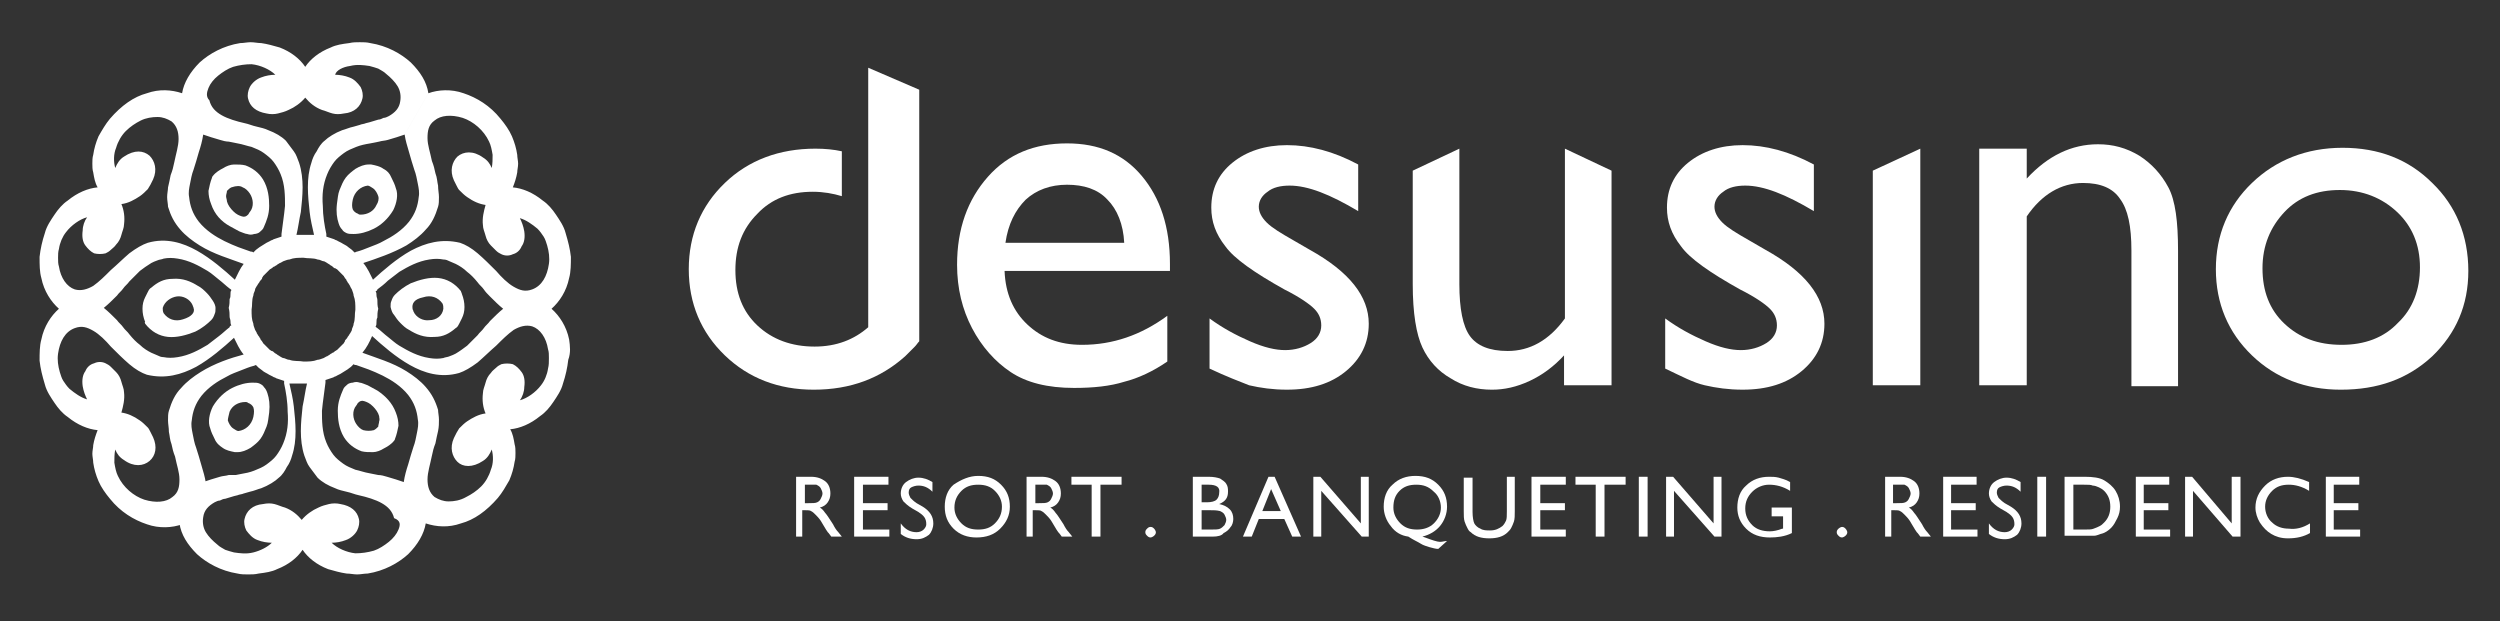 <svg xmlns="http://www.w3.org/2000/svg" xmlns:xlink="http://www.w3.org/1999/xlink" id="Livello_1" x="0px" y="0px" viewBox="0 0 284.2 70.6" style="enable-background:new 0 0 284.2 70.6;" xml:space="preserve"><rect x="0" y="0" width="284.2" height="70.6" fill="#333333" stroke="none"/><style type="text/css">	.st0{fill:#FFFFFF;}</style><g>	<g>		<path class="st0" d="M91.8,55.1h-0.3v2.1h0.4c0.5,0,0.8,0,1-0.1s0.3-0.2,0.4-0.4c0.1-0.2,0.2-0.4,0.2-0.6c0-0.2-0.1-0.4-0.2-0.6   c-0.1-0.2-0.3-0.3-0.5-0.4C92.6,55.1,92.3,55.1,91.8,55.1 M90.5,61v-6.8h1.7c0.7,0,1.2,0.2,1.6,0.5c0.4,0.3,0.6,0.8,0.6,1.4   c0,0.4-0.1,0.7-0.3,1c-0.2,0.3-0.5,0.5-0.9,0.6c0.2,0.1,0.4,0.3,0.6,0.6c0.2,0.2,0.5,0.7,0.9,1.3c0.2,0.4,0.4,0.7,0.6,0.9l0.4,0.5   h-1.2l-0.3-0.4c0,0,0,0-0.1-0.1l-0.2-0.3l-0.3-0.5l-0.3-0.5c-0.2-0.3-0.4-0.5-0.6-0.7c-0.2-0.2-0.3-0.3-0.5-0.4   c-0.1-0.1-0.4-0.1-0.7-0.1h-0.3v3H90.5z"></path>	</g>	<polygon class="st0" points="97.1,54.2 101,54.2 101,55.1 98.1,55.1 98.1,57.2 100.9,57.2 100.9,58 98.1,58 98.1,60.2 101.1,60.2   101.1,61 97.1,61  "></polygon>	<g>		<path class="st0" d="M104.4,58.2l-0.7-0.4c-0.5-0.3-0.8-0.6-1-0.8c-0.2-0.3-0.3-0.6-0.3-0.9c0-0.5,0.2-1,0.6-1.3   c0.4-0.3,0.9-0.5,1.4-0.5c0.6,0,1.1,0.2,1.6,0.5v1.1c-0.5-0.5-1-0.7-1.6-0.7c-0.3,0-0.6,0.1-0.8,0.2c-0.2,0.1-0.3,0.3-0.3,0.6   c0,0.2,0.1,0.4,0.2,0.6c0.2,0.2,0.4,0.4,0.7,0.6l0.7,0.4c0.8,0.5,1.2,1.1,1.2,1.9c0,0.5-0.2,1-0.5,1.3c-0.4,0.3-0.8,0.5-1.4,0.5   c-0.7,0-1.3-0.2-1.8-0.6v-1.2c0.5,0.7,1.1,1,1.8,1c0.3,0,0.6-0.1,0.8-0.3c0.2-0.2,0.3-0.4,0.3-0.6C105.3,58.9,105,58.6,104.4,58.2   "></path>		<path class="st0" d="M111.2,55.1c-0.8,0-1.4,0.2-1.9,0.7c-0.5,0.5-0.8,1.1-0.8,1.9c0,0.7,0.3,1.3,0.8,1.8c0.5,0.5,1.1,0.7,1.9,0.7   c0.8,0,1.4-0.2,1.9-0.7c0.5-0.5,0.8-1.1,0.8-1.9c0-0.7-0.3-1.3-0.8-1.8C112.6,55.3,112,55.1,111.2,55.1 M111.2,54.1   c1.1,0,1.9,0.3,2.6,1c0.7,0.7,1,1.5,1,2.5c0,1-0.4,1.8-1.1,2.5c-0.7,0.7-1.6,1-2.7,1c-1,0-1.9-0.3-2.6-1s-1-1.5-1-2.5   c0-1,0.3-1.9,1-2.5C109.3,54.5,110.2,54.1,111.2,54.1"></path>		<path class="st0" d="M118,55.1h-0.3v2.1h0.4c0.5,0,0.8,0,1-0.1s0.3-0.2,0.4-0.4c0.1-0.2,0.2-0.4,0.2-0.6c0-0.2-0.1-0.4-0.2-0.6   c-0.1-0.2-0.3-0.3-0.5-0.4C118.8,55.1,118.4,55.1,118,55.1 M116.7,61v-6.8h1.7c0.7,0,1.2,0.2,1.6,0.5c0.4,0.3,0.6,0.8,0.6,1.4   c0,0.4-0.1,0.7-0.3,1c-0.2,0.3-0.5,0.5-0.9,0.6c0.2,0.1,0.4,0.3,0.6,0.6c0.2,0.2,0.5,0.7,0.9,1.3c0.2,0.4,0.4,0.7,0.6,0.9l0.4,0.5   h-1.2l-0.3-0.4c0,0,0,0-0.1-0.1l-0.2-0.3l-0.3-0.5l-0.3-0.5c-0.2-0.3-0.4-0.5-0.6-0.7c-0.2-0.2-0.3-0.3-0.5-0.4   c-0.1-0.1-0.4-0.1-0.7-0.1h-0.3v3H116.7z"></path>	</g>	<polygon class="st0" points="121.8,54.2 127.5,54.2 127.5,55.1 125.1,55.1 125.1,61 124.1,61 124.1,55.1 121.8,55.1  "></polygon>	<g>		<path class="st0" d="M130.8,59.9c0.2,0,0.3,0.1,0.4,0.2c0.1,0.1,0.2,0.3,0.2,0.4c0,0.2-0.1,0.3-0.2,0.4c-0.1,0.1-0.3,0.2-0.4,0.2   c-0.2,0-0.3-0.1-0.4-0.2c-0.1-0.1-0.2-0.2-0.2-0.4c0-0.2,0.1-0.3,0.2-0.4C130.5,60,130.6,59.9,130.8,59.9"></path>		<path class="st0" d="M137.5,58h-0.9v2.2h1c0.5,0,0.9,0,1.1-0.1c0.2-0.1,0.3-0.2,0.5-0.4c0.1-0.2,0.2-0.4,0.2-0.6   c0-0.2-0.1-0.4-0.2-0.6c-0.1-0.2-0.3-0.3-0.5-0.4C138.3,58,138,58,137.5,58 M137.4,55.1h-0.8v2h0.6c0.5,0,0.9-0.1,1.1-0.3   c0.2-0.2,0.3-0.5,0.3-0.8C138.7,55.4,138.3,55.1,137.4,55.1 M137.9,61h-2.3v-6.8h1.8c0.6,0,1,0.1,1.3,0.2c0.3,0.2,0.6,0.4,0.7,0.6   c0.2,0.3,0.2,0.6,0.2,0.9c0,0.7-0.3,1.1-1,1.4c0.5,0.1,0.9,0.3,1.2,0.6c0.3,0.3,0.4,0.7,0.4,1.1c0,0.3-0.1,0.7-0.3,0.9   c-0.2,0.3-0.4,0.5-0.8,0.7C138.9,60.9,138.4,61,137.9,61"></path>	</g>	<path class="st0" d="M145.6,58.1l-1.1-2.5l-1,2.5H145.6z M144.2,54.2h0.7l3,6.8h-1l-0.9-2h-2.9l-0.8,2h-1L144.2,54.2z"></path>	<polygon class="st0" points="154.7,54.2 155.6,54.2 155.6,61 154.8,61 150.2,55.8 150.2,61 149.3,61 149.3,54.2 150.1,54.2   154.7,59.5  "></polygon>	<g>		<path class="st0" d="M161,55.1c-0.8,0-1.4,0.2-1.9,0.7c-0.5,0.5-0.7,1.1-0.7,1.9c0,0.7,0.3,1.3,0.8,1.8c0.5,0.5,1.1,0.7,1.9,0.7   c0.7,0,1.4-0.2,1.9-0.7c0.5-0.5,0.8-1.1,0.8-1.8c0-0.7-0.3-1.4-0.8-1.8C162.4,55.3,161.8,55.1,161,55.1 M164.5,61.5l-1,0.9   c-0.3,0-0.6-0.1-1-0.2c-0.3-0.1-0.7-0.2-1-0.4c-0.3-0.2-0.8-0.4-1.4-0.8c-0.8-0.1-1.5-0.5-2-1.2c-0.5-0.6-0.8-1.4-0.8-2.2   c0-1,0.3-1.9,1-2.5c0.7-0.7,1.6-1,2.6-1c1.1,0,1.9,0.3,2.6,1c0.7,0.7,1,1.5,1,2.5c0,0.8-0.3,1.6-0.8,2.2c-0.5,0.6-1.2,1-2,1.2   l0.3,0.1c0.8,0.3,1.4,0.5,1.7,0.5C164,61.6,164.2,61.5,164.5,61.5"></path>		<path class="st0" d="M171.2,54.2h1v3.9c0,0.5,0,0.9-0.1,1.2c-0.1,0.3-0.2,0.5-0.3,0.7c-0.1,0.2-0.2,0.3-0.4,0.5   c-0.5,0.5-1.2,0.7-2.1,0.7c-0.9,0-1.6-0.2-2.1-0.7c-0.2-0.1-0.3-0.3-0.4-0.5c-0.1-0.2-0.2-0.4-0.3-0.7c-0.1-0.3-0.1-0.7-0.1-1.2   v-3.8h1v3.9c0,0.6,0.1,1.1,0.2,1.3c0.1,0.2,0.4,0.5,0.7,0.6c0.3,0.2,0.7,0.2,1.1,0.2c0.6,0,1-0.2,1.4-0.5c0.2-0.2,0.3-0.4,0.4-0.6   c0.1-0.2,0.1-0.6,0.1-1.1V54.2z"></path>	</g>	<polygon class="st0" points="174.1,54.2 178,54.2 178,55.1 175.1,55.1 175.1,57.2 177.9,57.2 177.9,58 175.1,58 175.1,60.2   178,60.2 178,61 174.1,61  "></polygon>	<polygon class="st0" points="179.1,54.2 184.8,54.2 184.8,55.1 182.4,55.1 182.4,61 181.4,61 181.4,55.1 179.1,55.1  "></polygon>	<rect x="186.3" y="54.2" class="st0" width="1" height="6.8"></rect>	<polygon class="st0" points="194.8,54.2 195.7,54.2 195.7,61 194.9,61 190.3,55.8 190.3,61 189.4,61 189.4,54.2 190.2,54.2   194.8,59.5  "></polygon>	<g>		<path class="st0" d="M201.4,57.7h2.3v2.9c-0.8,0.4-1.7,0.5-2.5,0.5c-1.1,0-2-0.3-2.7-1c-0.7-0.7-1-1.5-1-2.4c0-1,0.3-1.9,1-2.5   c0.7-0.7,1.6-1,2.6-1c0.4,0,0.7,0,1.1,0.1c0.3,0.1,0.8,0.2,1.3,0.5v1c-0.8-0.5-1.6-0.7-2.4-0.7c-0.7,0-1.4,0.3-1.9,0.8   c-0.5,0.5-0.8,1.1-0.8,1.9c0,0.8,0.3,1.4,0.8,1.9c0.5,0.5,1.2,0.7,2,0.7c0.4,0,0.9-0.1,1.4-0.3l0.1,0v-1.4h-1.3V57.7z"></path>		<path class="st0" d="M209.4,59.9c0.2,0,0.3,0.1,0.4,0.2c0.1,0.1,0.2,0.3,0.2,0.4c0,0.2-0.1,0.3-0.2,0.4c-0.1,0.1-0.3,0.2-0.4,0.2   c-0.2,0-0.3-0.1-0.4-0.2c-0.1-0.1-0.2-0.2-0.2-0.4c0-0.2,0.1-0.3,0.2-0.4C209.1,60,209.3,59.9,209.4,59.9"></path>		<path class="st0" d="M215.5,55.1h-0.3v2.1h0.4c0.5,0,0.8,0,1-0.1c0.2-0.1,0.3-0.2,0.4-0.4c0.1-0.2,0.2-0.4,0.2-0.6   c0-0.2-0.1-0.4-0.2-0.6c-0.1-0.2-0.3-0.3-0.5-0.4C216.4,55.1,216,55.1,215.5,55.1 M214.3,61v-6.8h1.7c0.7,0,1.2,0.2,1.6,0.5   c0.4,0.3,0.6,0.8,0.6,1.4c0,0.4-0.1,0.7-0.3,1c-0.2,0.3-0.5,0.5-0.9,0.6c0.2,0.1,0.4,0.3,0.6,0.6c0.2,0.2,0.5,0.7,0.9,1.3   c0.2,0.4,0.4,0.7,0.6,0.9l0.4,0.5h-1.2l-0.3-0.4c0,0,0,0-0.1-0.1l-0.2-0.3l-0.3-0.5l-0.3-0.5c-0.2-0.3-0.4-0.5-0.6-0.7   c-0.2-0.2-0.3-0.3-0.5-0.4c-0.1-0.1-0.4-0.1-0.7-0.1h-0.3v3H214.3z"></path>	</g>	<polygon class="st0" points="220.9,54.2 224.7,54.2 224.7,55.1 221.8,55.1 221.8,57.2 224.6,57.2 224.6,58 221.8,58 221.8,60.2   224.8,60.2 224.8,61 220.9,61  "></polygon>	<g>		<path class="st0" d="M228.1,58.2l-0.7-0.4c-0.5-0.3-0.8-0.6-1-0.8c-0.2-0.3-0.3-0.6-0.3-0.9c0-0.5,0.2-1,0.6-1.3   c0.4-0.3,0.9-0.5,1.4-0.5c0.6,0,1.1,0.2,1.6,0.5v1.1c-0.5-0.5-1-0.7-1.6-0.7c-0.3,0-0.6,0.1-0.8,0.2c-0.2,0.1-0.3,0.3-0.3,0.6   c0,0.2,0.1,0.4,0.2,0.6c0.2,0.2,0.4,0.4,0.7,0.6l0.7,0.4c0.8,0.5,1.2,1.1,1.2,1.9c0,0.5-0.2,1-0.5,1.3c-0.4,0.3-0.8,0.5-1.4,0.5   c-0.7,0-1.3-0.2-1.8-0.6v-1.2c0.5,0.7,1.1,1,1.8,1c0.3,0,0.6-0.1,0.8-0.3c0.2-0.2,0.3-0.4,0.3-0.6C229,58.9,228.7,58.6,228.1,58.2   "></path>	</g>	<rect x="231.6" y="54.2" class="st0" width="1" height="6.8"></rect>	<g>		<path class="st0" d="M236.9,55.1h-1.2v5.1h1.2c0.5,0,0.9,0,1.1-0.1c0.3-0.1,0.5-0.2,0.7-0.3c0.2-0.1,0.3-0.2,0.5-0.4   c0.5-0.5,0.7-1.1,0.7-1.8c0-0.7-0.2-1.3-0.7-1.8c-0.2-0.2-0.4-0.3-0.6-0.4c-0.2-0.1-0.5-0.2-0.7-0.2   C237.7,55.1,237.4,55.1,236.9,55.1 M234.7,61v-6.8h2.3c0.9,0,1.7,0.1,2.2,0.4c0.5,0.3,1,0.7,1.3,1.2c0.3,0.5,0.5,1.1,0.5,1.8   c0,0.5-0.1,0.9-0.3,1.3c-0.2,0.4-0.4,0.8-0.7,1.1c-0.3,0.3-0.7,0.6-1.2,0.7c-0.3,0.1-0.5,0.2-0.7,0.2s-0.6,0-1.2,0H234.7z"></path>	</g>	<polygon class="st0" points="242.8,54.2 246.6,54.2 246.6,55.1 243.7,55.1 243.7,57.2 246.5,57.2 246.5,58 243.7,58 243.7,60.2   246.7,60.2 246.7,61 242.8,61  "></polygon>	<polygon class="st0" points="253.7,54.2 254.7,54.2 254.7,61 253.8,61 249.3,55.8 249.3,61 248.4,61 248.4,54.2 249.2,54.2   253.7,59.5  "></polygon>	<g>		<path class="st0" d="M262.6,59.5v1.1c-0.7,0.4-1.5,0.6-2.5,0.6c-0.8,0-1.4-0.2-1.9-0.5c-0.5-0.3-0.9-0.7-1.3-1.3   c-0.3-0.5-0.5-1.1-0.5-1.7c0-1,0.4-1.8,1.1-2.5c0.7-0.7,1.6-1,2.6-1c0.7,0,1.5,0.2,2.4,0.6v1c-0.8-0.5-1.6-0.7-2.3-0.7   c-0.8,0-1.4,0.2-1.9,0.7c-0.5,0.5-0.8,1.1-0.8,1.8c0,0.7,0.3,1.4,0.8,1.8c0.5,0.5,1.2,0.7,1.9,0.7C261,60.2,261.8,60,262.6,59.5"></path>	</g>	<polygon class="st0" points="264.4,54.2 268.2,54.2 268.2,55.1 265.3,55.1 265.3,57.2 268.1,57.2 268.1,58 265.3,58 265.3,60.2   268.3,60.2 268.3,61 264.4,61  "></polygon></g><g>	<g>		<path class="st0" d="M114.3,27.6h13.5c-0.1-2.1-0.8-3.8-1.9-4.9c-1.1-1.2-2.7-1.7-4.6-1.7c-1.9,0-3.5,0.6-4.7,1.7   C115.4,23.9,114.6,25.5,114.3,27.6 M133.1,30.8h-18.9c0.1,2.6,1,4.6,2.6,6.1c1.6,1.5,3.6,2.3,6.2,2.3c3.5,0,6.7-1.1,9.7-3.3v5.2   c-1.6,1.1-3.3,1.9-4.9,2.3c-1.6,0.5-3.5,0.7-5.7,0.7c-3,0-5.4-0.6-7.2-1.8c-1.8-1.2-3.3-2.9-4.4-5c-1.1-2.1-1.7-4.5-1.7-7.2   c0-4.1,1.2-7.4,3.5-10c2.3-2.6,5.3-3.8,9-3.8c3.6,0,6.4,1.2,8.5,3.7c2.1,2.5,3.2,5.8,3.2,10V30.8z"></path>		<path class="st0" d="M137.5,41.9v-5.7c1.5,1.1,3,1.9,4.6,2.6c1.6,0.7,2.9,1,4,1c1.1,0,2.1-0.3,2.9-0.8c0.8-0.5,1.2-1.2,1.2-2   c0-0.8-0.3-1.4-0.8-1.9c-0.5-0.5-1.6-1.3-3.4-2.2c-3.4-1.9-5.7-3.5-6.7-4.9c-1.1-1.4-1.6-2.8-1.6-4.4c0-2.1,0.8-3.8,2.4-5.1   c1.6-1.3,3.7-2,6.2-2c2.6,0,5.3,0.7,8.1,2.2v5.3c-3.2-1.9-5.7-2.9-7.8-2.9c-1,0-1.9,0.2-2.5,0.7c-0.6,0.4-1,1-1,1.7   c0,0.6,0.3,1.2,0.9,1.8c0.6,0.6,1.6,1.2,3,2l1.9,1.1c4.5,2.5,6.7,5.3,6.7,8.4c0,2.2-0.9,4-2.6,5.4c-1.7,1.4-3.9,2.1-6.7,2.1   c-1.6,0-3-0.2-4.3-0.5C141,43.4,139.4,42.8,137.5,41.9"></path>		<path class="st0" d="M177.8,43.8v-3.4c-1.1,1.2-2.4,2.2-3.9,2.9c-1.5,0.7-2.9,1-4.3,1c-1.7,0-3.3-0.4-4.7-1.3   c-1.4-0.8-2.5-2-3.2-3.5c-0.7-1.5-1.1-3.9-1.1-7.2V19.4l5.3-2.5v15.4c0,2.8,0.4,4.8,1.2,5.9c0.8,1.1,2.2,1.7,4.3,1.7   c2.5,0,4.7-1.2,6.5-3.7V16.9l5.3,2.5v24.4H177.8z"></path>		<path class="st0" d="M189.3,41.9v-5.7c1.5,1.1,3,1.9,4.6,2.6c1.6,0.7,2.9,1,4,1c1.1,0,2.1-0.3,2.9-0.8c0.8-0.5,1.2-1.2,1.2-2   c0-0.8-0.3-1.4-0.8-1.9c-0.5-0.5-1.6-1.3-3.4-2.2c-3.4-1.9-5.7-3.5-6.7-4.9c-1.1-1.4-1.6-2.8-1.6-4.4c0-2.1,0.8-3.8,2.4-5.1   c1.6-1.3,3.7-2,6.2-2c2.6,0,5.3,0.7,8.1,2.2v5.3c-3.2-1.9-5.7-2.9-7.8-2.9c-1,0-1.9,0.2-2.5,0.7c-0.6,0.4-1,1-1,1.7   c0,0.6,0.3,1.2,0.9,1.8c0.6,0.6,1.6,1.2,3,2l1.9,1.1c4.5,2.5,6.7,5.3,6.7,8.4c0,2.2-0.9,4-2.6,5.4c-1.7,1.4-3.9,2.1-6.7,2.1   c-1.6,0-3-0.2-4.3-0.5S191.2,42.8,189.3,41.9"></path>	</g>	<polygon class="st0" points="212.9,19.4 218.3,16.9 218.3,43.8 212.9,43.8  "></polygon>	<path class="st0" d="M230.4,16.9v3.4c2.4-2.6,5.1-3.9,8.1-3.9c1.7,0,3.2,0.4,4.7,1.3c1.4,0.9,2.5,2.1,3.3,3.6  c0.8,1.5,1.1,3.9,1.1,7.2v15.4h-5.3V28.5c0-2.8-0.4-4.7-1.3-5.9c-0.8-1.2-2.2-1.8-4.2-1.8c-2.5,0-4.7,1.3-6.4,3.8v19.2H225V16.9  H230.4z"></path>	<path class="st0" d="M266,21.6c-2.6,0-4.7,0.8-6.3,2.5c-1.6,1.7-2.5,3.8-2.5,6.4c0,2.6,0.8,4.7,2.5,6.3c1.7,1.6,3.8,2.4,6.5,2.4  c2.6,0,4.8-0.8,6.4-2.5c1.7-1.6,2.5-3.8,2.5-6.3c0-2.6-0.9-4.7-2.6-6.3C270.8,22.5,268.6,21.6,266,21.6 M266.3,16.8  c4.1,0,7.5,1.3,10.2,4c2.7,2.6,4.1,6,4.1,10c0,3.9-1.4,7.1-4.1,9.7c-2.8,2.6-6.2,3.8-10.4,3.8c-4,0-7.4-1.3-10.1-3.9  c-2.7-2.6-4.1-5.9-4.1-9.8c0-3.9,1.4-7.2,4.1-9.8S262.2,16.8,266.3,16.8"></path>	<path class="st0" d="M98.7,7.7v7.8v2.6v5.9v5.4v7.8c-1.6,1.4-3.6,2.2-6.1,2.2c-2.6,0-4.8-0.8-6.5-2.4c-1.7-1.6-2.5-3.7-2.5-6.3  c0-2.6,0.8-4.7,2.5-6.4c1.6-1.7,3.7-2.5,6.3-2.5c1.2,0,2.3,0.2,3.3,0.5v-5.1c-0.9-0.2-1.9-0.3-3-0.3c-4.1,0-7.6,1.3-10.3,3.9  c-2.7,2.6-4.1,5.9-4.1,9.8c0,3.9,1.4,7.2,4.1,9.8c2.7,2.6,6.1,3.9,10.1,3.9c4.2,0,7.6-1.3,10.4-3.8c0.4-0.4,0.7-0.7,1.1-1.1  c0.2-0.2,0.3-0.4,0.5-0.6V22.6V10.2L98.7,7.7z"></path></g><g>	<path class="st0" d="M48.1,33.8c0.9-0.3,1.7,0,2.2,0.7c0.1,0.2,0.1,0.4,0.1,0.6c-0.1,0.8-0.8,1.3-1.6,1.3c-0.7,0.1-1.5-0.3-1.8-1  c0-0.1-0.1-0.2-0.1-0.3C46.8,34.5,47.1,34,48.1,33.8 M44.8,35.8c0.2,0.3,0.4,0.6,0.7,0.9c0.3,0.3,0.6,0.6,1,0.8  c0.8,0.5,1.7,0.9,2.9,0.8c1,0,1.7-0.4,2.4-1c0.2-0.1,0.3-0.3,0.4-0.5c0.1-0.2,0.2-0.4,0.3-0.6c0.2-0.4,0.3-0.8,0.3-1.3  c0-0.5-0.1-1-0.3-1.5c0-0.1-0.1-0.2-0.1-0.3l0,0c-0.7-0.9-1.6-1.4-2.6-1.5c-1-0.1-2.1,0.2-3.1,0.6c-0.8,0.4-1.4,0.9-1.8,1.3  c-0.2,0.2-0.3,0.4-0.4,0.7c-0.1,0.2-0.1,0.4-0.1,0.7C44.5,35.3,44.6,35.6,44.8,35.8"></path>	<path class="st0" d="M41.3,48.9c-0.3-0.1-0.6-0.4-0.8-0.7c-0.4-0.6-0.5-1.5,0-2.1c0.1-0.1,0.1-0.2,0.2-0.3c0.2-0.2,0.4-0.3,0.7-0.2  c0.3,0.1,0.6,0.2,1,0.6c0.3,0.3,0.6,0.7,0.7,1.1c0,0.2,0.1,0.4,0,0.6c0,0.2-0.1,0.4-0.1,0.6c-0.2,0.2-0.3,0.3-0.5,0.4  C42.1,49,41.7,49,41.3,48.9 M42.9,44.4c-0.4-0.2-0.7-0.4-1.1-0.6c-0.3-0.1-0.7-0.3-0.9-0.3c-0.3-0.1-0.5-0.1-0.8,0  c-0.2,0-0.5,0.1-0.6,0.2c-0.2,0.2-0.4,0.3-0.5,0.6c-0.3,0.7-0.6,1.4-0.6,2.4c0,0.9,0.1,2,0.7,3c0.5,0.8,1.2,1.3,2,1.6  c0.4,0.1,0.8,0.1,1.3,0.1c0.4,0,0.9-0.2,1.2-0.4c0.4-0.2,0.9-0.5,1.2-0.9c0.1-0.1,0.1-0.2,0.1-0.2l0,0c0.2-0.5,0.3-1,0.4-1.5  c0-0.5-0.1-1-0.3-1.5C44.6,45.8,43.8,45,42.9,44.4"></path>	<path class="st0" d="M62.3,41.9c-0.1,0.7-0.4,1.4-0.8,1.9c-0.6,0.8-1.6,1.5-2.4,1.7c0.3-0.4,0.5-1,0.5-1.5c0.1-0.7,0-1.3-0.3-1.7  c-0.3-0.4-0.6-0.7-1-0.9c-0.4-0.1-0.9-0.1-1.3,0c-0.2,0.1-0.4,0.2-0.6,0.4c-0.2,0.2-0.4,0.3-0.6,0.6c-0.3,0.3-0.5,0.7-0.6,1.1  c-0.1,0.4-0.3,0.8-0.3,1.2c-0.1,0.8,0,1.6,0.3,2.3c-0.8,0.1-1.5,0.5-2.1,0.9c-0.3,0.2-0.6,0.5-0.9,0.8c-0.1,0.2-0.2,0.3-0.3,0.5  c-0.1,0.2-0.2,0.4-0.3,0.6c-0.5,1.1-0.2,2.1,0.4,2.7c0.6,0.6,1.7,0.7,2.9-0.1c0.5-0.3,0.8-0.8,1-1.3c0.2,0.7,0.2,1.6-0.1,2.3  c-0.2,0.7-0.6,1.4-1.1,1.9c-0.5,0.5-1.1,0.9-1.7,1.2C52.3,56.9,51.6,57,51,57c-0.6,0-1.1-0.2-1.6-0.5c-0.6-0.5-0.8-1.2-0.8-2  c0-0.8,0.3-1.7,0.5-2.7c0.1-0.5,0.2-0.9,0.4-1.4c0.1-0.5,0.2-1,0.3-1.4c0.1-0.5,0.1-0.9,0.1-1.3c0-0.4-0.1-0.8-0.1-1.1  c-0.3-1-0.7-1.8-1.4-2.6c-0.6-0.7-1.4-1.3-2.2-1.8c-1.6-1-3.4-1.5-5-2.1c0.5-0.6,0.8-1.2,1.1-1.9c1.2,1.1,2.7,2.4,4.3,3.3  c1.6,0.9,3.5,1.5,5.6,0.9c0.6-0.2,1.3-0.6,2.1-1.2c0.7-0.6,1.4-1.3,2.1-1.9c0.7-0.7,1.3-1.3,2-1.8c0.7-0.4,1.4-0.6,2.1-0.4  c0.9,0.3,1.6,1.3,1.8,2.6c0.1,0.3,0.1,0.6,0.1,1C62.4,41.2,62.4,41.5,62.3,41.9 M47.4,49.2c-0.1,0.5-0.2,1.1-0.4,1.6  c-0.2,0.6-0.4,1.3-0.6,2c-0.2,0.6-0.4,1.3-0.5,2l0,0c-0.3-0.1-0.6-0.2-0.9-0.3c-0.3-0.1-0.7-0.2-1-0.3c-0.3-0.1-0.7-0.2-1-0.2  l-0.5-0.1l-0.5-0.1c-0.6-0.1-1.1-0.3-1.6-0.4c-0.5-0.2-1-0.4-1.4-0.7c-0.4-0.3-0.8-0.6-1.1-1c-0.3-0.4-0.6-0.9-0.8-1.4  c-0.5-1.2-0.5-2.5-0.5-3.6c0.1-1.1,0.3-2.3,0.4-3.2c0-0.1,0-0.2,0-0.3c0.3-0.1,0.6-0.2,0.9-0.3c0.1-0.1,0.3-0.1,0.4-0.2l0.2-0.1  l0.2-0.1c0.3-0.2,0.5-0.3,0.8-0.5c0.1-0.1,0.3-0.2,0.4-0.3c0.1-0.1,0.2-0.2,0.3-0.3c0.1,0.1,0.2,0.1,0.3,0.1  c0.5,0.2,0.9,0.3,1.4,0.5c0.5,0.2,1,0.4,1.6,0.7c1,0.5,2.1,1.2,2.9,2.2c0.7,0.9,1,1.8,1.1,2.8C47.6,48.2,47.5,48.7,47.4,49.2   M45.3,60.2c-0.2,0.5-0.6,1-1.1,1.4c-0.5,0.4-1.1,0.8-1.7,1c-0.7,0.2-1.4,0.3-2.1,0.3c-1-0.1-2.1-0.6-2.7-1.2  c0.5,0,1.1-0.1,1.6-0.3c0.6-0.2,1.1-0.7,1.3-1.1c0.2-0.4,0.3-0.9,0.2-1.3c-0.2-0.9-0.9-1.5-2.1-1.7c-0.4-0.1-0.9-0.1-1.3,0  c-0.4,0.1-0.8,0.2-1.2,0.4c-0.7,0.3-1.4,0.8-1.9,1.4c-0.5-0.6-1.1-1.1-1.9-1.4c-0.4-0.1-0.8-0.3-1.2-0.4c-0.4-0.1-0.8-0.1-1.3,0  c-1.2,0.1-1.9,0.8-2.1,1.7c-0.1,0.4,0,0.9,0.2,1.3c0.3,0.4,0.7,0.9,1.3,1.1c0.5,0.2,1.1,0.3,1.6,0.3c-0.5,0.5-1.3,0.9-2.1,1.1  c-0.8,0.2-1.5,0.1-2.2,0c-0.4-0.1-0.7-0.2-1-0.3c-0.3-0.2-0.6-0.3-0.9-0.6c-0.5-0.4-1-0.9-1.3-1.4c-0.3-0.5-0.4-1.1-0.3-1.7  c0.1-0.8,0.6-1.3,1.3-1.7c0.2-0.1,0.4-0.2,0.6-0.2c0.2-0.1,0.4-0.2,0.6-0.2c0.4-0.1,0.9-0.3,1.4-0.4c0.2-0.1,0.5-0.1,0.7-0.2  l0.7-0.2c0.5-0.1,0.9-0.3,1.3-0.4c0.8-0.3,1.6-0.8,2-1.2c0.4-0.3,0.7-0.8,0.9-1.2c0.3-0.4,0.5-0.9,0.6-1.3c0.3-0.9,0.4-1.8,0.4-2.8  c0-0.9-0.1-1.9-0.2-2.8c-0.1-0.9-0.3-1.7-0.5-2.6c0.2,0,0.4,0,0.5,0c0.2,0,0.4,0,0.5,0c0.2,0,0.4,0,0.5,0c0.2,0,0.4,0,0.5,0  c-0.2,0.8-0.3,1.7-0.5,2.6c-0.1,0.9-0.2,1.9-0.2,2.8c0,0.9,0.1,1.9,0.4,2.8c0.2,0.5,0.3,0.9,0.6,1.3c0.3,0.4,0.6,0.8,0.9,1.2  c0.5,0.5,1.2,0.9,2,1.2c0.4,0.2,0.9,0.3,1.3,0.4c0.5,0.1,0.9,0.3,1.4,0.4c0.9,0.2,1.9,0.5,2.6,0.9c0.7,0.4,1.2,0.9,1.4,1.7  C45.6,59.2,45.5,59.7,45.3,60.2 M32.2,40.7c-0.1,0-0.2-0.1-0.4-0.2c-0.1-0.1-0.2-0.1-0.3-0.2c-0.1-0.1-0.2-0.1-0.3-0.2  c-0.1-0.1-0.2-0.2-0.3-0.2c-0.1,0-0.1-0.1-0.2-0.1c0,0-0.1-0.1-0.1-0.1c-0.1-0.1-0.2-0.2-0.3-0.3c-0.1-0.1-0.2-0.2-0.3-0.3  c0,0-0.1-0.1-0.1-0.1c0-0.1-0.1-0.1-0.1-0.2c-0.1-0.1-0.2-0.2-0.2-0.3c-0.1-0.1-0.1-0.2-0.2-0.3c-0.1-0.1-0.1-0.2-0.2-0.3  c0-0.1-0.1-0.2-0.2-0.4c-0.1-0.3-0.2-0.5-0.2-0.7c-0.2-0.5-0.2-1-0.2-1.6c0.1-0.5,0-1.1,0.2-1.6c0-0.3,0.2-0.5,0.2-0.7  c0-0.1,0.1-0.2,0.2-0.4c0.1-0.1,0.1-0.2,0.2-0.3c0.1-0.1,0.1-0.2,0.2-0.3c0.1-0.1,0.2-0.2,0.2-0.3c0-0.1,0.1-0.1,0.1-0.2  c0,0,0.1-0.1,0.1-0.1c0.1-0.1,0.2-0.2,0.3-0.3c0.1-0.1,0.2-0.2,0.3-0.3c0,0,0.1-0.1,0.1-0.1c0.1,0,0.1-0.1,0.2-0.1  c0.1-0.1,0.2-0.2,0.3-0.2c0.1-0.1,0.2-0.1,0.3-0.2c0.1-0.1,0.2-0.1,0.3-0.2c0.1,0,0.2-0.1,0.4-0.2c0.3-0.1,0.5-0.2,0.7-0.2  c0.5-0.2,1-0.2,1.6-0.2c0.5,0.1,1.1,0,1.6,0.2c0.3,0,0.5,0.2,0.7,0.2c0.1,0,0.2,0.1,0.4,0.2c0.1,0.1,0.2,0.1,0.3,0.2  c0.1,0.1,0.2,0.1,0.3,0.2c0.1,0.1,0.2,0.2,0.3,0.2c0.1,0,0.1,0.1,0.2,0.1c0,0,0.1,0.1,0.1,0.1c0.1,0.1,0.2,0.2,0.3,0.3  c0.1,0.1,0.2,0.2,0.3,0.3c0,0,0.1,0.1,0.1,0.1c0,0.1,0.1,0.1,0.1,0.2c0.1,0.1,0.2,0.2,0.2,0.3c0.1,0.1,0.1,0.2,0.2,0.3  c0.1,0.1,0.1,0.2,0.2,0.3c0,0.1,0.1,0.2,0.2,0.4c0.1,0.3,0.2,0.5,0.2,0.7c0.2,0.5,0.2,1,0.2,1.6c-0.1,0.5,0,1.1-0.2,1.6  c0,0.3-0.2,0.5-0.2,0.7c0,0.1-0.1,0.2-0.2,0.4c-0.1,0.1-0.1,0.2-0.2,0.3c-0.1,0.1-0.1,0.2-0.2,0.3c-0.1,0.1-0.2,0.2-0.2,0.3  c0,0.1-0.1,0.1-0.1,0.2c0,0-0.1,0.1-0.1,0.1c-0.1,0.1-0.2,0.2-0.3,0.3c-0.1,0.1-0.2,0.2-0.3,0.3c0,0-0.1,0.1-0.1,0.1  c-0.1,0-0.1,0.1-0.2,0.1c-0.1,0.1-0.2,0.2-0.3,0.2c-0.1,0.1-0.2,0.1-0.3,0.2c-0.1,0.1-0.2,0.1-0.3,0.2c-0.1,0-0.2,0.1-0.4,0.2  c-0.3,0.1-0.5,0.2-0.7,0.2c-0.5,0.2-1,0.2-1.6,0.2c-0.5-0.1-1.1,0-1.6-0.2C32.6,40.9,32.4,40.7,32.2,40.7 M26.7,31.8  c-1.2-1.1-2.7-2.4-4.3-3.3c-1.6-0.9-3.5-1.5-5.6-0.9c-0.6,0.2-1.3,0.6-2.1,1.2c-0.7,0.6-1.4,1.3-2.1,1.9c-0.7,0.7-1.3,1.3-2,1.8  c-0.7,0.4-1.4,0.6-2.1,0.4c-0.9-0.3-1.6-1.3-1.8-2.6c-0.1-0.3-0.1-0.6-0.1-1c0-0.3,0-0.7,0.1-1c0.1-0.7,0.4-1.4,0.8-1.9  c0.6-0.8,1.6-1.5,2.4-1.7c-0.3,0.4-0.5,1-0.5,1.5c-0.1,0.7,0,1.3,0.3,1.7c0.3,0.4,0.6,0.7,1,0.9c0.4,0.1,0.9,0.1,1.3,0  c0.2-0.1,0.4-0.2,0.6-0.4c0.2-0.2,0.4-0.3,0.6-0.6c0.3-0.3,0.5-0.7,0.6-1.1c0.1-0.4,0.3-0.8,0.3-1.2c0.1-0.8,0-1.6-0.3-2.3  c0.8-0.1,1.5-0.5,2.1-0.9c0.3-0.2,0.6-0.5,0.9-0.8c0.1-0.2,0.2-0.3,0.3-0.5c0.1-0.2,0.2-0.4,0.3-0.6c0.5-1.1,0.2-2.1-0.4-2.7  c-0.7-0.6-1.7-0.7-2.9,0.1c-0.5,0.3-0.8,0.8-1,1.3c-0.2-0.7-0.2-1.6,0.1-2.3c0.2-0.7,0.6-1.4,1.1-1.9c0.5-0.5,1.1-0.9,1.7-1.2  c0.6-0.3,1.3-0.4,1.9-0.4c0.6,0,1.1,0.2,1.6,0.5c0.6,0.5,0.8,1.2,0.8,2c0,0.8-0.3,1.7-0.5,2.7c-0.1,0.5-0.2,0.9-0.4,1.4  c-0.1,0.5-0.2,1-0.3,1.4C19.1,21.6,19,22,19,22.4c0,0.4,0.1,0.8,0.1,1.1c0.3,1,0.7,1.8,1.4,2.6c0.6,0.7,1.4,1.3,2.2,1.8  c1.6,1,3.4,1.5,5,2.1C27.3,30.5,27,31.2,26.7,31.8 M26.1,36c0,0.2,0.1,0.3,0.1,0.5c0,0.2,0,0.3,0.1,0.5c-0.1,0-0.2,0.1-0.2,0.2  c-0.4,0.3-0.8,0.7-1.2,1c-0.4,0.3-0.9,0.7-1.3,1c-1,0.6-2.1,1.2-3.4,1.4c-0.6,0.1-1.1,0.1-1.6,0c-0.3,0-0.5-0.1-0.7-0.2  c-0.2-0.1-0.5-0.2-0.7-0.3c-0.4-0.2-0.9-0.5-1.3-0.9c-0.4-0.3-0.8-0.7-1.2-1.2c-0.2-0.3-0.5-0.5-0.7-0.8c-0.2-0.3-0.5-0.5-0.7-0.8  c-0.5-0.5-1-1-1.5-1.4h0c0.5-0.4,1-0.9,1.5-1.4c0.2-0.3,0.5-0.5,0.7-0.8c0.2-0.3,0.5-0.5,0.7-0.8c0.4-0.4,0.8-0.8,1.2-1.2  c0.4-0.3,0.8-0.6,1.3-0.9c0.2-0.1,0.4-0.2,0.7-0.3c0.2-0.1,0.5-0.1,0.7-0.2c0.5-0.1,1-0.1,1.6,0c1.3,0.2,2.4,0.8,3.4,1.4  c0.5,0.3,0.9,0.7,1.3,1c0.4,0.3,0.8,0.7,1.2,1c0.1,0.1,0.2,0.1,0.2,0.2c-0.1,0.1-0.1,0.3-0.1,0.5c0,0.2,0,0.3-0.1,0.5  c0,0.3,0,0.6-0.1,1C26.1,35.4,26.1,35.7,26.1,36 M22.8,42.3c-0.8,0.5-1.6,1.1-2.2,1.8c-0.7,0.7-1.1,1.6-1.4,2.6  c-0.1,0.3-0.1,0.7-0.1,1.1c0,0.4,0.1,0.8,0.1,1.3c0.1,0.4,0.1,0.9,0.3,1.4c0.1,0.5,0.2,0.9,0.4,1.4c0.2,1,0.5,1.8,0.5,2.6  c0,0.8-0.1,1.5-0.8,2c-0.7,0.6-1.9,0.7-3.2,0.3c-1.2-0.4-2.4-1.4-3-2.7c-0.2-0.4-0.3-0.9-0.4-1.5c0-0.5,0-1,0.1-1.5  c0.2,0.5,0.5,0.9,1,1.2c1.1,0.8,2.2,0.7,2.9,0.1s0.9-1.6,0.4-2.7c-0.1-0.2-0.2-0.4-0.3-0.6c-0.1-0.2-0.2-0.4-0.3-0.5  c-0.3-0.3-0.6-0.6-0.9-0.8c-0.7-0.5-1.4-0.8-2.1-0.9c0.2-0.7,0.4-1.5,0.3-2.3c0-0.4-0.2-0.8-0.3-1.2c-0.1-0.4-0.3-0.8-0.6-1.1  c-0.2-0.2-0.4-0.4-0.6-0.6c-0.2-0.2-0.4-0.3-0.6-0.4c-0.4-0.2-0.9-0.2-1.3,0c-0.4,0.1-0.8,0.4-1,0.9c-0.3,0.4-0.4,1-0.3,1.7  c0.1,0.6,0.3,1.1,0.5,1.5c-0.7-0.2-1.4-0.7-2-1.2c-0.3-0.3-0.5-0.6-0.7-0.9c-0.2-0.3-0.3-0.7-0.4-1c-0.2-0.7-0.3-1.4-0.2-2.1  c0.2-1.4,0.8-2.5,1.9-2.9c0.8-0.3,1.4-0.1,2.1,0.3c0.7,0.4,1.4,1.1,2,1.8c0.7,0.7,1.4,1.4,2.1,2c0.7,0.6,1.4,1,2,1.2  c2.1,0.5,3.9,0,5.6-0.9c1.6-0.9,3.1-2.2,4.3-3.3c0.3,0.6,0.6,1.3,1.1,1.9C26.2,40.7,24.4,41.3,22.8,42.3 M21.6,20.9  c0.1-0.5,0.2-1.1,0.4-1.6c0.2-0.6,0.4-1.3,0.6-2c0.2-0.6,0.4-1.3,0.5-2l0,0c0.3,0.1,0.6,0.2,0.9,0.3c0.3,0.1,0.7,0.2,1,0.3  c0.3,0.1,0.7,0.2,1,0.2l0.5,0.1l0.5,0.1c0.6,0.1,1.1,0.3,1.6,0.4c0.5,0.2,1,0.4,1.4,0.7c0.4,0.3,0.8,0.6,1.1,1  c0.3,0.4,0.6,0.9,0.8,1.4c0.5,1.2,0.5,2.5,0.5,3.6c-0.1,1.1-0.3,2.3-0.4,3.2c0,0.1,0,0.2,0,0.3c-0.3,0.1-0.6,0.2-0.9,0.3  c-0.1,0.1-0.3,0.1-0.4,0.2l-0.2,0.1l-0.2,0.1c-0.3,0.2-0.5,0.3-0.8,0.5c-0.1,0.1-0.3,0.2-0.4,0.3c-0.1,0.1-0.2,0.2-0.3,0.3  c-0.1-0.1-0.2-0.1-0.3-0.1c-0.5-0.2-0.9-0.3-1.4-0.5c-0.5-0.2-1-0.4-1.6-0.7c-1-0.5-2.1-1.2-2.9-2.2c-0.7-0.9-1-1.8-1.1-2.8  C21.4,21.9,21.5,21.4,21.6,20.9 M23.7,10c0.2-0.5,0.6-1,1.1-1.4c0.5-0.4,1.1-0.8,1.7-1c0.7-0.2,1.4-0.3,2.1-0.3  c1,0.1,2.1,0.6,2.7,1.2c-0.5,0-1.1,0.1-1.6,0.3c-0.6,0.2-1.1,0.7-1.3,1.1c-0.2,0.4-0.3,0.9-0.2,1.3c0.2,0.9,0.9,1.5,2.1,1.7  c0.4,0.1,0.9,0.1,1.3,0c0.4-0.1,0.8-0.2,1.2-0.4c0.7-0.3,1.4-0.8,1.9-1.4c0.5,0.6,1.1,1.1,1.9,1.4c0.4,0.1,0.8,0.3,1.2,0.4  s0.8,0.1,1.3,0c1.2-0.1,1.9-0.8,2.1-1.7c0.1-0.4,0-0.9-0.2-1.3c-0.3-0.4-0.7-0.9-1.3-1.1c-0.5-0.2-1.1-0.3-1.6-0.3  C38.2,8,39,7.6,39.8,7.5c0.8-0.2,1.5-0.1,2.2,0c0.4,0.1,0.7,0.2,1,0.3c0.3,0.2,0.6,0.3,0.9,0.6c0.5,0.4,1,0.9,1.3,1.4  c0.3,0.5,0.4,1.1,0.3,1.7c-0.1,0.8-0.6,1.3-1.3,1.7c-0.2,0.1-0.4,0.2-0.6,0.2c-0.2,0.1-0.4,0.2-0.6,0.2c-0.4,0.1-0.9,0.3-1.4,0.4  c-0.2,0.1-0.5,0.1-0.7,0.2l-0.7,0.2c-0.5,0.1-0.9,0.3-1.3,0.4c-0.8,0.3-1.6,0.8-2,1.2c-0.4,0.3-0.7,0.8-0.9,1.2  c-0.3,0.4-0.5,0.9-0.6,1.3c-0.3,0.9-0.4,1.8-0.4,2.8c0,0.9,0.1,1.9,0.2,2.8c0.1,0.9,0.3,1.7,0.5,2.6c-0.2,0-0.4,0-0.5,0  c-0.2,0-0.4,0-0.5,0c-0.2,0-0.4,0-0.5,0c-0.2,0-0.4,0-0.5,0c0.2-0.8,0.3-1.7,0.5-2.6c0.1-0.9,0.2-1.9,0.2-2.8  c0-0.9-0.1-1.9-0.4-2.8c-0.2-0.5-0.3-0.9-0.6-1.3c-0.3-0.4-0.6-0.8-0.9-1.2c-0.5-0.5-1.2-0.9-2-1.2c-0.4-0.2-0.9-0.3-1.3-0.4  c-0.5-0.1-0.9-0.3-1.4-0.4c-0.9-0.2-1.9-0.5-2.6-0.9c-0.7-0.4-1.2-0.9-1.4-1.7C23.4,11,23.5,10.5,23.7,10 M42.9,34.1  c0-0.2-0.1-0.3-0.1-0.5c0-0.2,0-0.3-0.1-0.5c0.1,0,0.2-0.1,0.2-0.2c0.4-0.3,0.8-0.6,1.2-1c0.4-0.3,0.9-0.7,1.3-1  c1-0.6,2.1-1.2,3.4-1.4c0.6-0.1,1.1-0.1,1.6,0c0.3,0,0.5,0.1,0.7,0.2c0.2,0.1,0.5,0.2,0.7,0.3c0.4,0.2,0.9,0.5,1.3,0.9  c0.4,0.3,0.8,0.7,1.2,1.2c0.2,0.3,0.5,0.5,0.7,0.8c0.2,0.3,0.4,0.5,0.7,0.8c0.5,0.5,1,1,1.5,1.4h0c-0.5,0.4-1,0.9-1.5,1.4  c-0.2,0.3-0.5,0.5-0.7,0.8c-0.2,0.3-0.5,0.5-0.7,0.8c-0.4,0.4-0.8,0.8-1.2,1.2c-0.4,0.3-0.8,0.6-1.3,0.9c-0.2,0.1-0.4,0.2-0.7,0.3  c-0.2,0.1-0.5,0.1-0.7,0.2c-0.5,0.1-1,0.1-1.6,0c-1.3-0.2-2.4-0.8-3.4-1.4c-0.5-0.3-0.9-0.7-1.3-1c-0.4-0.3-0.8-0.7-1.2-1  c-0.1-0.1-0.2-0.1-0.2-0.2c0.1-0.1,0.1-0.3,0.1-0.5c0-0.2,0-0.3,0.1-0.5c0-0.3,0-0.6,0.1-1C42.9,34.8,42.9,34.4,42.9,34.1   M46.2,27.9c0.8-0.5,1.6-1.1,2.2-1.8c0.7-0.7,1.1-1.6,1.4-2.6c0.1-0.3,0.1-0.7,0.1-1.1c0-0.4-0.1-0.8-0.1-1.3  c-0.1-0.4-0.1-0.9-0.3-1.4c-0.1-0.5-0.2-0.9-0.4-1.4c-0.2-1-0.5-1.8-0.5-2.6c0-0.8,0.1-1.5,0.8-2c0.7-0.6,1.9-0.7,3.2-0.3  c1.2,0.4,2.4,1.4,3,2.7c0.2,0.4,0.3,0.9,0.4,1.5c0,0.5,0,1-0.1,1.5c-0.2-0.5-0.5-0.9-1-1.2c-1.1-0.8-2.2-0.7-2.9-0.1  c-0.6,0.6-0.9,1.6-0.4,2.7c0.1,0.2,0.2,0.4,0.3,0.6c0.1,0.2,0.2,0.4,0.3,0.5c0.3,0.3,0.6,0.6,0.9,0.8c0.7,0.5,1.4,0.8,2.1,0.9  c-0.2,0.7-0.4,1.5-0.3,2.3c0,0.4,0.2,0.8,0.3,1.2c0.1,0.4,0.3,0.8,0.6,1.1c0.2,0.2,0.4,0.4,0.6,0.6c0.2,0.2,0.4,0.3,0.6,0.4  c0.4,0.2,0.9,0.2,1.3,0c0.4-0.1,0.8-0.4,1-0.9c0.3-0.4,0.4-1,0.3-1.7c-0.1-0.6-0.3-1.1-0.5-1.5c0.7,0.2,1.4,0.7,2,1.2  c0.3,0.3,0.5,0.6,0.7,0.9c0.2,0.3,0.3,0.7,0.4,1c0.2,0.7,0.3,1.4,0.2,2.1c-0.2,1.4-0.8,2.5-1.9,2.9c-0.8,0.3-1.4,0.1-2.1-0.3  c-0.7-0.4-1.4-1.1-2-1.8c-0.7-0.7-1.4-1.4-2.1-2c-0.7-0.6-1.4-1-2-1.2c-2.1-0.5-3.9,0-5.6,0.9c-1.6,0.9-3.1,2.2-4.3,3.3  c-0.3-0.6-0.6-1.3-1.1-1.9C42.8,29.4,44.6,28.8,46.2,27.9 M64.7,38.6c-0.3-1.5-1.1-2.7-2-3.5h0c0.9-0.8,1.7-2,2-3.5  c0.2-0.7,0.2-1.6,0.2-2.4c-0.1-0.9-0.3-1.7-0.6-2.7c-0.2-0.8-0.7-1.5-1.1-2.1c-0.4-0.6-0.9-1.2-1.5-1.6c-1.1-0.9-2.3-1.4-3.4-1.5  c0.2-0.5,0.4-1.1,0.5-1.7c0-0.3,0.1-0.6,0.1-1c0-0.3-0.1-0.7-0.1-1c-0.1-0.7-0.3-1.4-0.6-2.1c-0.3-0.7-0.8-1.4-1.3-2  c-1.2-1.5-2.7-2.4-4.2-2.9c-1.4-0.5-2.9-0.4-4,0l-2.7,4.7c0.1,0.7,0.3,1.3,0.5,2c0.2,0.7,0.4,1.4,0.6,2c0.2,0.5,0.3,1.1,0.4,1.6  c0.1,0.5,0.2,1,0.1,1.5c-0.1,1-0.4,1.9-1.1,2.8c-0.8,1-1.9,1.7-2.9,2.2c-0.5,0.3-1.1,0.5-1.6,0.7c-0.5,0.2-1,0.4-1.4,0.5  c-0.1,0-0.2,0.1-0.3,0.1c-0.1-0.1-0.2-0.2-0.3-0.3c-0.1-0.1-0.3-0.2-0.4-0.3c-0.2-0.2-0.5-0.3-0.8-0.5l-0.2-0.1l-0.2-0.1  c-0.1-0.1-0.3-0.1-0.4-0.2c-0.3-0.1-0.6-0.2-0.9-0.3c0-0.1,0-0.2,0-0.3c-0.2-0.9-0.4-2.1-0.4-3.2c-0.1-1.2,0-2.4,0.5-3.6  c0.2-0.5,0.5-1,0.8-1.4c0.3-0.4,0.7-0.7,1.1-1c0.4-0.3,0.9-0.5,1.4-0.7c0.5-0.2,1-0.3,1.6-0.4l0.5-0.1l0.5-0.1  c0.3-0.1,0.7-0.1,1-0.2c0.3-0.1,0.7-0.2,1-0.3c0.3-0.1,0.6-0.2,0.9-0.3l2.7-4.7c-0.2-1.3-0.9-2.4-2-3.5c-1.1-1-2.7-1.9-4.6-2.2  c-0.4-0.1-0.8-0.1-1.2-0.1c-0.4,0-0.8,0-1.2,0.1c-0.8,0.1-1.5,0.2-2.1,0.5c-1.3,0.5-2.3,1.3-2.9,2.2c-0.6-0.9-1.6-1.7-2.9-2.2  c-0.7-0.2-1.4-0.4-2.1-0.5c-0.4,0-0.8-0.1-1.2-0.1c-0.4,0-0.8,0.1-1.2,0.1c-1.9,0.3-3.5,1.2-4.6,2.2c-1.1,1.1-1.8,2.3-2,3.5l0,0  c-1.2-0.4-2.6-0.5-4,0c-1.5,0.4-2.9,1.4-4.2,2.9c-0.5,0.6-0.9,1.3-1.3,2c-0.3,0.7-0.5,1.4-0.6,2.1c-0.1,0.3-0.1,0.7-0.1,1  c0,0.3,0,0.7,0.1,1c0.1,0.6,0.2,1.2,0.5,1.7c-1.1,0.1-2.3,0.6-3.4,1.5c-0.6,0.4-1.1,1-1.5,1.6c-0.4,0.6-0.9,1.3-1.1,2.1  c-0.3,0.9-0.5,1.8-0.6,2.7c0,0.9,0,1.7,0.2,2.4c0.3,1.5,1.1,2.7,2,3.5h0c-0.9,0.8-1.7,2-2,3.5c-0.2,0.7-0.2,1.6-0.2,2.4  c0.1,0.9,0.3,1.7,0.6,2.7c0.2,0.8,0.7,1.5,1.1,2.1c0.4,0.6,0.9,1.2,1.5,1.6c1.1,0.9,2.3,1.4,3.4,1.5c-0.2,0.5-0.4,1.1-0.5,1.7  c0,0.3-0.1,0.6-0.1,1c0,0.3,0.1,0.7,0.1,1c0.1,0.7,0.3,1.4,0.6,2.1c0.3,0.7,0.8,1.4,1.3,2c1.2,1.5,2.7,2.4,4.2,2.9  c1.4,0.5,2.9,0.4,4,0l2.7-4.7c-0.1-0.7-0.3-1.3-0.5-2c-0.2-0.7-0.4-1.4-0.6-2c-0.2-0.5-0.3-1.1-0.4-1.6c-0.1-0.5-0.2-1-0.1-1.5  c0.1-1,0.4-1.9,1.1-2.8c0.8-1,1.9-1.7,2.9-2.2c0.5-0.3,1.1-0.5,1.6-0.7c0.5-0.2,1-0.4,1.4-0.5c0.1,0,0.2-0.1,0.3-0.1  c0.1,0.1,0.2,0.2,0.3,0.3c0.1,0.1,0.3,0.2,0.4,0.3c0.2,0.2,0.5,0.3,0.8,0.5l0.2,0.1l0.2,0.1c0.1,0.1,0.3,0.1,0.4,0.2  c0.3,0.1,0.6,0.2,0.9,0.3c0,0.1,0,0.2,0,0.3c0.2,0.9,0.4,2.1,0.4,3.2c0.1,1.2,0,2.4-0.5,3.6c-0.2,0.5-0.5,1-0.8,1.4  c-0.3,0.4-0.7,0.7-1.1,1c-0.4,0.3-0.9,0.5-1.4,0.7c-0.5,0.2-1,0.3-1.6,0.4l-0.5,0.1L26,54c-0.3,0.1-0.7,0.1-1,0.2  c-0.3,0.1-0.7,0.2-1,0.3c-0.3,0.1-0.6,0.2-0.9,0.3l-2.7,4.7c0.2,1.3,0.9,2.4,2,3.5c1.1,1,2.7,1.9,4.6,2.2c0.4,0.1,0.8,0.1,1.2,0.1  c0.4,0,0.8,0,1.2-0.1c0.8-0.1,1.5-0.2,2.1-0.5c1.3-0.5,2.3-1.3,2.9-2.2c0.6,0.9,1.6,1.7,2.9,2.2c0.7,0.2,1.4,0.4,2.1,0.5  c0.4,0,0.8,0.1,1.2,0.1c0.4,0,0.8-0.1,1.2-0.1c1.9-0.3,3.5-1.2,4.6-2.2c1.1-1.1,1.8-2.3,2-3.5l0,0c1.2,0.4,2.6,0.5,4,0  c1.5-0.4,2.9-1.4,4.2-2.9c0.5-0.6,0.9-1.3,1.3-2c0.3-0.7,0.5-1.4,0.6-2.1c0.1-0.3,0.1-0.7,0.1-1c0-0.3,0-0.7-0.1-1  c-0.1-0.6-0.2-1.2-0.5-1.7c1.1-0.1,2.3-0.6,3.4-1.5c0.6-0.4,1.1-1,1.5-1.6c0.4-0.6,0.9-1.3,1.1-2.1c0.3-0.9,0.5-1.8,0.6-2.7  C64.9,40.1,64.8,39.3,64.7,38.6"></path>	<path class="st0" d="M26.1,46.8c0.3-0.7,1-1.1,1.8-1.1c0.1,0,0.2,0,0.3,0.1c0.3,0.1,0.5,0.3,0.6,0.5c0.1,0.3,0.1,0.6,0,1.1  c-0.2,0.9-0.9,1.5-1.7,1.6c-0.2,0-0.4-0.2-0.6-0.3c-0.3-0.2-0.5-0.6-0.6-0.9C25.9,47.6,26,47.2,26.1,46.8 M25.3,50.9  c0.4,0.3,0.9,0.4,1.4,0.5c0.1,0,0.2,0,0.3,0h0c0.5,0,1-0.2,1.5-0.5c0.4-0.3,0.8-0.6,1.1-1c0.3-0.4,0.5-0.9,0.7-1.4  c0.2-0.5,0.2-1,0.3-1.6c0.1-0.9,0-1.6-0.2-2.2c-0.1-0.3-0.2-0.5-0.4-0.7c-0.1-0.2-0.3-0.3-0.5-0.4c-0.2-0.1-0.5-0.1-0.8-0.1  c-0.7,0-1.5,0.2-2.3,0.6c-0.8,0.4-1.6,1.1-2.2,2.1c-0.4,0.8-0.6,1.8-0.3,2.5c0.1,0.4,0.3,0.8,0.5,1.2C24.6,50.4,25,50.7,25.3,50.9"></path>	<path class="st0" d="M20.1,33.7c0.7-0.1,1.5,0.3,1.8,1c0,0.1,0.1,0.2,0.1,0.3c0.2,0.5-0.2,1-1.2,1.3c-0.9,0.3-1.7,0-2.2-0.7  c-0.1-0.2-0.1-0.4-0.1-0.6C18.7,34.3,19.4,33.8,20.1,33.7 M16.5,36.8L16.5,36.8c0.7,0.9,1.6,1.4,2.6,1.5c1,0.1,2.1-0.2,3.1-0.6  c0.8-0.4,1.4-0.9,1.8-1.3c0.2-0.2,0.3-0.4,0.4-0.7c0.1-0.2,0.1-0.4,0.1-0.7c0-0.2-0.1-0.5-0.3-0.8c-0.2-0.3-0.4-0.6-0.7-0.9  c-0.3-0.3-0.6-0.6-1-0.8c-0.8-0.5-1.7-0.9-2.9-0.8c-1,0-1.7,0.4-2.4,1c-0.2,0.1-0.3,0.3-0.4,0.5c-0.1,0.2-0.2,0.4-0.3,0.6  c-0.2,0.4-0.3,0.8-0.3,1.3c0,0.5,0.1,1,0.3,1.5C16.4,36.6,16.5,36.7,16.5,36.8"></path>	<path class="st0" d="M27.6,21.3c0.3,0.1,0.6,0.4,0.8,0.7c0.4,0.6,0.5,1.5,0,2.1c-0.1,0.1-0.1,0.2-0.2,0.3c-0.2,0.2-0.4,0.3-0.7,0.2  c-0.3-0.1-0.6-0.2-1-0.6c-0.3-0.3-0.6-0.7-0.7-1.1c0-0.2-0.1-0.4-0.1-0.6c0-0.2,0.1-0.4,0.1-0.6c0.2-0.2,0.3-0.3,0.5-0.4  C26.9,21.1,27.3,21.1,27.6,21.3 M26.1,25.7c0.4,0.2,0.7,0.4,1.1,0.6c0.3,0.1,0.7,0.3,0.9,0.3c0.3,0.1,0.5,0.1,0.8,0  c0.2,0,0.5-0.1,0.6-0.2c0.2-0.2,0.4-0.3,0.5-0.6c0.3-0.7,0.6-1.4,0.6-2.4c0-0.9-0.1-2-0.7-3c-0.5-0.8-1.2-1.3-2-1.6  c-0.4-0.1-0.8-0.1-1.3-0.1c-0.4,0-0.9,0.2-1.2,0.4c-0.4,0.2-0.9,0.5-1.2,0.9c-0.1,0.1-0.1,0.2-0.1,0.2l0,0c-0.2,0.5-0.3,1-0.4,1.5  c0,0.5,0.1,1,0.3,1.5C24.4,24.4,25.2,25.2,26.1,25.7"></path>	<path class="st0" d="M42.8,23.3c-0.3,0.7-1,1.1-1.8,1.1c-0.1,0-0.2,0-0.3-0.1c-0.3-0.1-0.5-0.3-0.6-0.5c-0.1-0.3-0.1-0.6,0-1.1  c0.2-0.9,0.9-1.5,1.7-1.6c0.2,0,0.4,0.2,0.6,0.3c0.3,0.2,0.5,0.6,0.6,0.9C43.1,22.6,43,23,42.8,23.3 M43.6,19.2  c-0.4-0.3-0.9-0.4-1.4-0.5c-0.1,0-0.2,0-0.3,0h0c-0.5,0-1,0.2-1.5,0.5c-0.4,0.3-0.8,0.6-1.1,1c-0.3,0.4-0.5,0.9-0.7,1.4  c-0.2,0.5-0.2,1-0.3,1.6c-0.1,0.9,0,1.6,0.2,2.2c0.1,0.3,0.2,0.5,0.4,0.7c0.1,0.2,0.3,0.3,0.5,0.4c0.2,0.1,0.5,0.1,0.8,0.1  c0.7,0,1.5-0.2,2.3-0.6c0.8-0.4,1.6-1.1,2.2-2.1c0.4-0.8,0.6-1.8,0.3-2.5c-0.1-0.4-0.3-0.8-0.5-1.2C44.3,19.7,44,19.4,43.6,19.2"></path></g></svg>